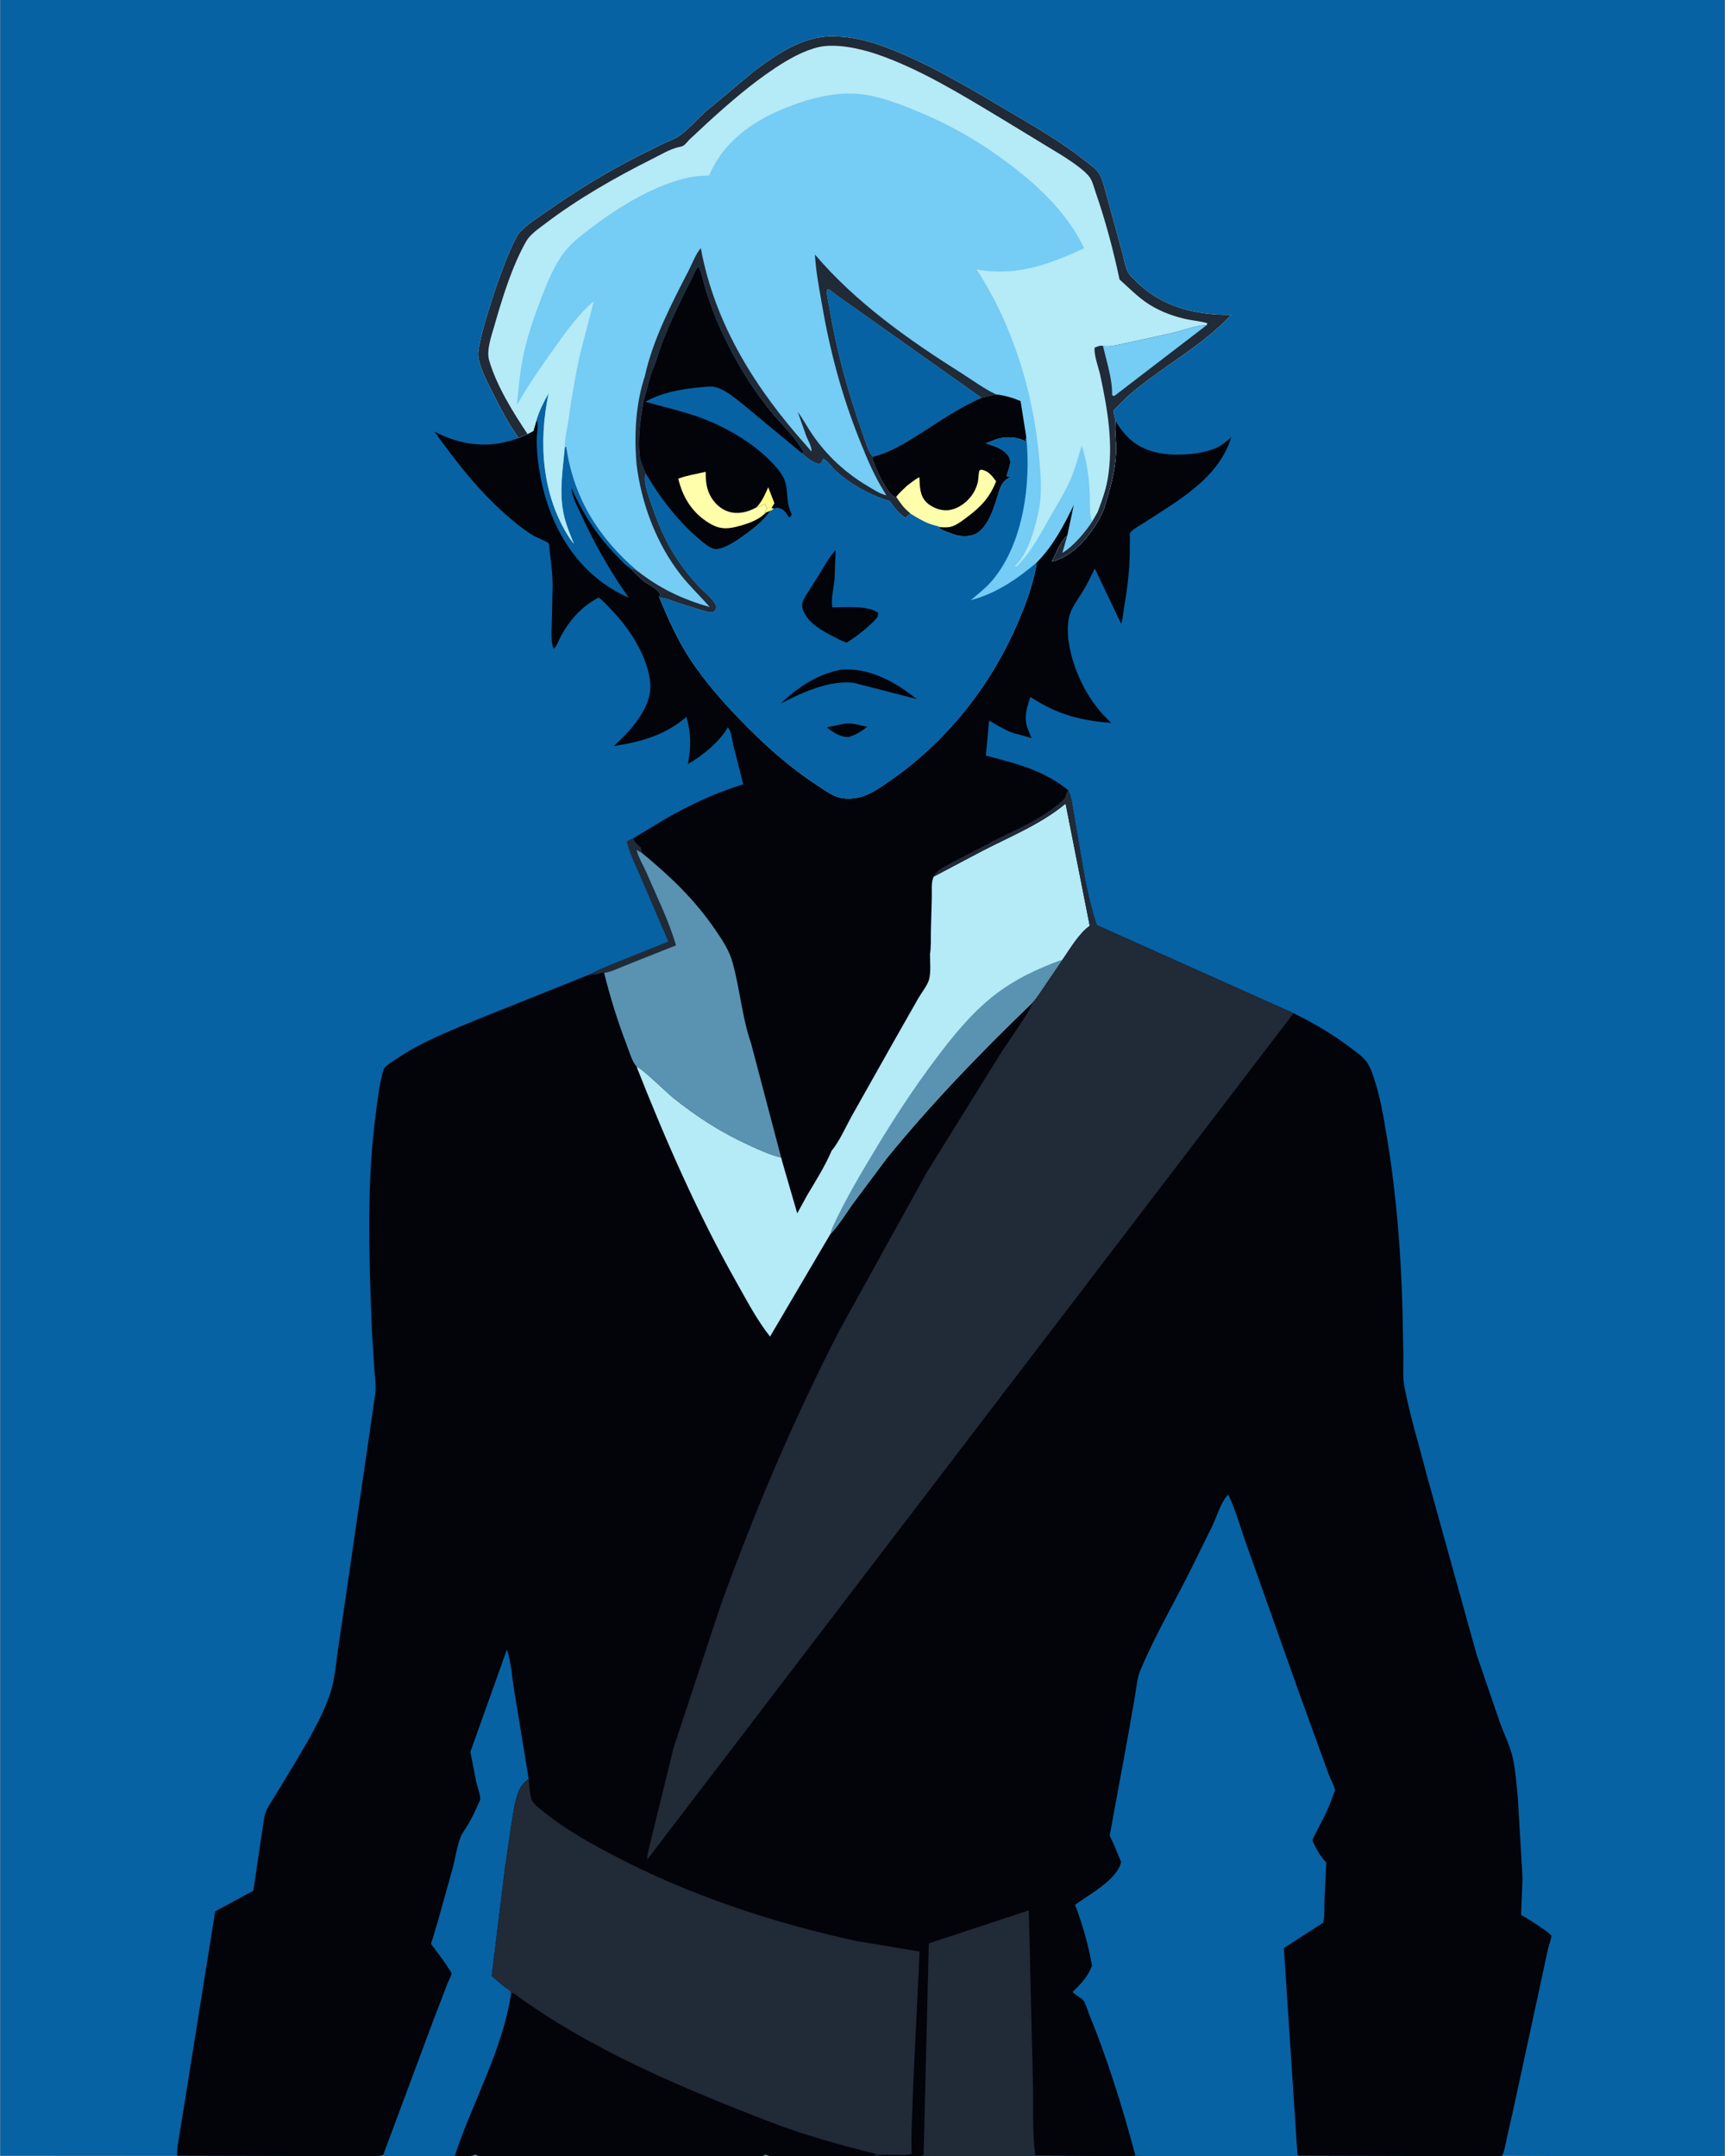 <svg version="1.1" xmlns="http://www.w3.org/2000/svg" style="display: block;" viewBox="0 0 1638 2048" width="1024" height="1280">
<rect x="0" y="0" width="1638" height="2048" fill="#808080" stroke="none"/>
<path transform="translate(0,0)" fill="rgb(6,98,163)" d="M 0 0 L 1638 0 L 1638 0.873 L 1638 4.163 L 1638 2047.75 L 1636.98 2047.74 C 1627.71 2048.67 1617.78 2047.98 1608.46 2047.99 L 1554.16 2048.01 L 1474.07 2048.02 L 1426.93 2047.67 C 1419.24 2048.67 1410.83 2048.02 1403.06 2048.02 L 1358.41 2048.04 L 1232.93 2047.73 C 1225.98 2048.46 1218.55 2047.98 1211.55 2047.99 L 1171.77 2048.01 C 1140.69 2048.02 1108.98 2049.34 1077.97 2047.67 C 1066.81 2049.08 1054.31 2048 1043.03 2048.01 L 982.91 2047.68 C 970.598 2049.21 956.78 2048 944.319 2048.01 C 922.02 2048.02 899.4 2048.91 877.163 2047.67 C 863.109 2049.36 846.313 2048.46 832.128 2047.68 C 823.677 2048.68 814.524 2048.01 806.002 2048.03 L 756.33 2048.09 C 747.979 2048.09 734.395 2049.96 726.744 2046.62 L 724.729 2047.7 C 720.196 2049.22 712.251 2048.06 707.206 2048.07 L 657.936 2048.15 L 455.882 2048.04 C 454.04 2048 452.863 2047.41 451.265 2046.59 C 446.026 2049.29 437.775 2047.98 431.924 2047.81 L 431.189 2047.82 C 418.453 2048.63 405.261 2048 392.479 2048.02 C 383.027 2048.04 372.29 2049.02 363.035 2047.33 C 356.95 2048.88 349.241 2048.03 342.943 2048.04 L 303.636 2048.06 L 168.019 2047.74 L 167.074 2047.75 L 0 2047.64 L 0 2046.57 L 0 0.794 L 0 0 z"/>
<path transform="translate(0,0)" fill="rgb(33,42,55)" d="M 560.688 925.317 C 566.646 921.696 573.353 919.163 579.73 916.367 L 634.539 894.375 L 609.875 836.952 C 604.864 825.011 598.143 812.08 595.176 799.5 C 597.188 797.853 598.748 797.151 601.225 796.392 C 602.409 800.193 605.458 802.386 608.309 804.992 L 609.605 810.284 L 604.405 807.439 C 606.128 814.566 610.82 822.005 613.787 828.877 C 623.431 851.214 635.076 874.668 641.822 897.997 L 594 917.013 C 587.801 919.385 580.088 923.47 573.537 924.132 C 571.27 923.657 570.204 924.315 568.044 925.099 C 565.621 925.98 563.213 925.528 560.688 925.317 z"/>
<path transform="translate(0,0)" fill="rgb(3,3,10)" d="M 509.382 399.044 C 511.855 390.479 516.399 381.386 520.853 373.669 C 511.123 420.319 514.312 470.447 540.94 511.429 L 544.94 516.833 C 541.211 507.365 536.995 497.583 535.002 487.594 C 530.791 466.485 534.404 445.873 536.254 424.791 L 537.586 424.5 C 544.539 473.012 568.141 510.682 605.059 542.284 C 602.778 541.056 600.214 540.23 597.791 539.307 L 608.5 549.599 C 609.672 550.647 611.369 551.557 612.204 552.851 C 617.347 555.876 624.343 559.476 627.215 565 L 625.5 566.835 L 625.683 567.785 L 626.212 567.999 C 634.674 588.459 643.493 608.314 655.805 626.82 C 669.579 647.525 685.345 665.54 702.553 683.417 C 724.807 706.536 749.197 728.48 776.161 746.033 C 782.76 750.329 791.251 756.755 799.097 757.994 C 817.162 760.847 829.795 752.183 843.798 742.528 C 897.239 705.679 938.34 654.743 964.605 595.747 C 973.133 576.591 980.505 556.958 984.279 536.272 L 983.925 534.8 C 999.786 519.081 1010.08 499.355 1019.73 479.473 L 1013.54 508.8 C 1006.82 514.314 1002.99 525.521 998.959 533.239 C 1001.22 533.058 1003.51 532.035 1005.61 531.172 C 1024.57 523.381 1040.45 502.045 1048.27 483.682 C 1054 464.537 1059.3 448.084 1059.85 427.778 C 1060.1 418.853 1058.31 409.618 1059.21 400.834 L 1059.31 399.933 C 1069.44 416.268 1079.39 425.251 1098.31 429.843 C 1114.61 433.8 1144.65 432.158 1159.07 423.304 C 1162.73 421.053 1166 418.176 1169.25 415.374 C 1157.48 454.145 1118.71 475.552 1086.79 496.353 C 1083.24 498.666 1074.93 502.975 1072.93 506.467 C 1072.68 506.89 1072.94 510.294 1072.94 510.908 L 1072.82 528.049 C 1072.44 544.721 1070.06 561.572 1067.33 578 C 1066.58 582.503 1066.32 588.246 1064.59 592.384 L 1039.68 540.155 C 1036.35 546.265 1033.6 552.691 1030.1 558.702 C 1026.05 565.659 1020.72 572.505 1017.39 579.808 C 1011.37 593.02 1014.41 612.526 1018.42 626.105 C 1025.17 648.969 1037.59 670.619 1055.32 686.649 C 1025.82 684.552 1003.36 678.438 978.463 662.006 C 975.903 669.568 972.909 678.602 974.382 686.686 C 975.301 691.728 977.725 696.379 979.475 701.158 L 967.758 697.73 L 967.003 697.602 C 957.433 695.748 947.703 689.188 939.235 684.458 L 936.174 717.722 C 964.365 725.058 991.278 731.692 1014.36 750.644 C 1013.23 752.431 1012.44 753.835 1011.99 755.926 C 1011.54 758.052 1010.78 758.838 1009.29 760.378 C 989.367 778.052 964.831 788.334 941.049 799.846 L 939.326 801.15 L 911.804 815.378 C 904.887 818.979 896.605 822.868 890.447 827.581 C 888.924 828.747 887.746 830.9 886.855 832.585 C 884.001 837.054 885.008 845.905 884.856 851.374 L 883.951 886.097 C 883.81 892.651 884.241 899.766 883.123 906.224 C 883.101 913.368 884.191 924.459 882.026 931.125 C 880.254 936.585 875.053 943.03 872.11 948.127 L 846.701 992.824 L 809.198 1059.45 C 803.356 1069.86 797.215 1084.1 789.645 1093.16 C 783.733 1107.21 774.591 1121.74 766.757 1134.86 L 757.009 1152.59 L 742.798 1103.65 L 741.75 1099.64 C 731.225 1097.07 721.02 1092.32 711.181 1087.83 C 684.945 1075.84 661.755 1060.99 639.3 1042.94 C 633.053 1037.93 608.644 1013.9 604.464 1013.39 C 600.233 1008.77 597.327 998.919 595.069 992.964 C 586.475 970.296 579.31 947.68 573.537 924.132 C 580.088 923.47 587.801 919.385 594 917.013 L 641.822 897.997 C 635.076 874.668 623.431 851.214 613.787 828.877 C 610.82 822.005 606.128 814.566 604.405 807.439 L 609.605 810.284 L 608.309 804.992 C 605.458 802.386 602.409 800.193 601.225 796.392 L 630.256 778.771 C 654.322 764.868 679.123 753.143 705.736 745.005 L 696.135 707.156 C 694.898 701.983 694.576 694.592 690.987 690.872 C 684.082 703.891 666.101 718.702 653.114 725.695 C 656.299 709.499 656.262 696.999 651.777 681.053 C 631.318 698.421 608.767 704.666 582.906 708.702 C 590.421 701.53 598.255 693.928 604.313 685.481 C 613.524 672.639 619.592 660.164 616.823 643.997 C 612.795 620.471 597.392 596.872 581.102 579.862 C 577.152 575.737 573.044 570.921 568.417 567.583 C 557.682 573.286 549.981 579.887 542.336 589.364 C 538.328 594.333 534.862 599.866 531.913 605.525 C 530.366 608.496 528.245 614.901 525.5 616.205 C 522.957 609.49 523.682 600.738 523.851 593.626 L 524.68 555.611 C 524.54 545.082 523.285 534.594 521.945 524.162 C 521.779 522.865 521.475 516.971 520.83 516.095 C 519.684 514.541 509.725 510.635 507.428 509.307 C 497.849 503.768 489.317 496.671 480.992 489.439 C 454.141 466.11 433.026 438.608 412.371 409.858 L 418.5 412.955 C 442.916 424.049 467.442 425.506 492.434 416.06 L 500.831 412.27 L 506.392 409.365 L 509.382 399.044 z"/>
<path transform="translate(0,0)" fill="rgb(6,98,163)" d="M 509.382 399.044 C 511.855 390.479 516.399 381.386 520.853 373.669 C 511.123 420.319 514.312 470.447 540.94 511.429 L 544.94 516.833 C 541.211 507.365 536.995 497.583 535.002 487.594 C 530.791 466.485 534.404 445.873 536.254 424.791 L 537.586 424.5 C 544.539 473.012 568.141 510.682 605.059 542.284 C 602.778 541.056 600.214 540.23 597.791 539.307 C 593.83 537.095 590.104 532.53 586.872 529.333 C 567.977 510.643 553.139 487.824 542.616 463.489 C 542.56 470.501 548.072 480.862 550.98 487.176 C 563.876 515.189 579.028 542.619 597.001 567.725 C 542.785 544.334 515.395 488.853 510.266 432.447 C 509.753 426.802 509.393 421.171 509.623 415.5 C 509.84 410.145 511.542 403.892 509.382 399.044 z"/>
<path transform="translate(0,0)" fill="rgb(89,147,177)" d="M 573.537 924.132 C 580.088 923.47 587.801 919.385 594 917.013 L 641.822 897.997 C 635.076 874.668 623.431 851.214 613.787 828.877 C 610.82 822.005 606.128 814.566 604.405 807.439 L 609.605 810.284 C 636.291 832.297 659.702 854.539 679.293 883.334 C 686.011 893.208 692.275 902.506 695.527 914.074 C 702.576 939.156 704.601 966.594 713.189 991.175 L 741.75 1099.64 C 731.225 1097.07 721.02 1092.32 711.181 1087.83 C 684.945 1075.84 661.755 1060.99 639.3 1042.94 C 633.053 1037.93 608.644 1013.9 604.464 1013.39 C 600.233 1008.77 597.327 998.919 595.069 992.964 C 586.475 970.296 579.31 947.68 573.537 924.132 z"/>
<path transform="translate(0,0)" fill="rgb(117,204,245)" d="M 492.434 416.06 C 482.297 401.809 474.619 386.797 466.822 371.199 C 461.978 361.505 455.036 348.564 454.063 337.61 C 452.699 322.238 483.384 231.087 493.669 220.418 C 501.013 212.8 510.936 206.52 519.558 200.471 C 546.834 181.336 576.008 163.575 605.669 148.382 L 630.5 136.079 C 634.728 134.108 639.412 132.511 643.368 130.071 C 652.31 124.555 661.638 113.577 669.544 106.391 L 715.641 67.953 C 736.944 51.813 762.045 34.487 789.874 34.502 C 807.465 34.511 824.765 38.682 841.15 44.875 C 881.153 59.994 919.149 82.8 955.867 104.5 C 980.817 119.246 1006.73 133.949 1029.46 151.976 C 1033.98 155.562 1040.46 159.768 1043.51 164.587 C 1047.32 170.607 1049.03 179.532 1051.04 186.332 L 1065.92 240.5 C 1067.42 246.063 1068.66 254.189 1071.55 259.15 C 1073.5 262.497 1077.25 265.642 1080.02 268.37 C 1104.04 291.959 1136.3 299.444 1169.17 299.103 C 1141.69 328.475 1104.26 348.051 1073.76 373.958 C 1067.93 378.905 1062.66 384.67 1057.31 390.129 L 1059.31 399.933 L 1059.21 400.834 C 1058.31 409.618 1060.1 418.853 1059.85 427.778 C 1059.3 448.084 1054 464.537 1048.27 483.682 C 1040.45 502.045 1024.57 523.381 1005.61 531.172 C 1003.51 532.035 1001.22 533.058 998.959 533.239 C 1002.99 525.521 1006.82 514.314 1013.54 508.8 L 1019.73 479.473 C 1010.08 499.355 999.786 519.081 983.925 534.8 L 984.279 536.272 C 980.505 556.958 973.133 576.591 964.605 595.747 C 938.34 654.743 897.239 705.679 843.798 742.528 C 829.795 752.183 817.162 760.847 799.097 757.994 C 791.251 756.755 782.76 750.329 776.161 746.033 C 749.197 728.48 724.807 706.536 702.553 683.417 C 685.345 665.54 669.579 647.525 655.805 626.82 C 643.493 608.314 634.674 588.459 626.212 567.999 L 625.683 567.785 L 625.5 566.835 L 627.215 565 C 624.343 559.476 617.347 555.876 612.204 552.851 C 611.369 551.557 609.672 550.647 608.5 549.599 L 597.791 539.307 C 600.214 540.23 602.778 541.056 605.059 542.284 C 568.141 510.682 544.539 473.012 537.586 424.5 L 536.254 424.791 C 534.404 445.873 530.791 466.485 535.002 487.594 C 536.995 497.583 541.211 507.365 544.94 516.833 L 540.94 511.429 C 514.312 470.447 511.123 420.319 520.853 373.669 C 516.399 381.386 511.855 390.479 509.382 399.044 L 506.392 409.365 L 500.831 412.27 L 492.434 416.06 z"/>
<path transform="translate(0,0)" fill="rgb(33,42,55)" d="M 612.305 357.27 C 619.862 322.397 638.032 287.858 654.197 256.338 C 657.442 250.01 660.711 240.999 665.433 235.751 C 678.881 308.644 717.872 370.027 766.654 424.367 L 770.609 429.016 L 770.541 427.475 C 770.23 423.174 767.193 418.231 765.6 414.228 L 757.498 391.269 C 762.601 398.137 766.497 405.676 771.324 412.711 C 784.935 432.545 802.735 449.157 823.399 461.419 C 828.642 464.53 835.696 469.265 841.59 470.533 L 840.252 468.132 C 830.156 452.299 822.898 434.676 815.973 417.292 C 799.009 374.707 787.869 332.589 780.169 287.418 C 777.594 272.314 774.642 257.166 773.837 241.841 C 812.712 287.402 862.477 322.649 912.933 354.443 C 923.419 361.05 933.847 368.88 944.989 374.218 L 945.916 374.648 L 932.045 377.877 L 794.5 280.456 C 791.562 278.407 789.307 275.562 785.726 274.561 C 784.135 277.925 786.737 287.246 787.353 290.99 C 794.243 332.857 805.213 372.991 819.578 412.898 C 821.414 418 824.935 430.796 829.103 433.81 L 828.212 435.5 C 831.43 444.279 835.462 453.446 840.359 461.425 C 842.972 465.293 845.181 469.194 849.21 471.726 L 851.022 471.893 C 854.892 477.65 858.476 483.062 864.102 487.251 L 864.219 487.828 L 860 491.767 C 854.373 489.404 848.404 480.608 844.655 475.893 C 830.498 471.906 815.244 463.981 803.439 455.293 C 799.367 452.296 795.349 449.097 791.789 445.5 C 789.357 443.044 784.403 436.126 781.5 435.715 L 780.24 439.052 L 778 440.826 C 772.431 439.724 765.721 434.901 761.856 430.79 L 762.66 428.5 L 758.492 422.248 C 750.535 410.737 740.245 401.19 731.441 390.339 C 712.416 366.891 696.833 340.364 684.279 312.94 C 678.564 300.455 673.876 287.556 669.842 274.436 C 667.691 267.442 666.388 259.813 663.399 253.149 C 660.394 255.629 657.607 263.173 655.724 266.836 C 645.883 285.972 636.815 305.049 628.936 325.076 C 625.409 334.043 623.16 343.753 619.187 352.482 L 618.504 353.947 L 611.035 381.203 C 608 399.025 605.069 417.983 607.833 435.972 C 609.397 440.863 611.068 445.422 613.345 450.028 C 610.264 456.204 615.511 470.098 617.725 476.694 C 624.278 496.215 632.03 515.058 643.661 532.162 C 649.238 540.363 655.656 548.467 662.378 555.755 C 667.793 561.625 675.74 567.519 679.65 574.403 C 680.296 575.54 679.871 577.673 679.823 579 C 678.256 580.55 677.826 581.544 675.494 581.557 C 672.167 581.576 668.166 580.156 664.955 579.301 L 640.416 571.473 C 635.826 569.833 631.156 567.617 626.212 567.999 L 625.683 567.785 L 625.5 566.835 L 627.215 565 C 624.343 559.476 617.347 555.876 612.204 552.851 C 611.369 551.557 609.672 550.647 608.5 549.599 L 597.791 539.307 C 600.214 540.23 602.778 541.056 605.059 542.284 C 626.516 559.026 647.75 569.167 673.845 576.624 C 664.921 566.211 654.903 556.872 646.412 546.048 C 623.227 516.49 608.832 478.013 604.396 440.861 C 602.011 413.257 603.483 383.744 612.305 357.27 z"/>
<path transform="translate(0,0)" fill="rgb(6,98,163)" d="M 829.103 433.81 C 824.935 430.796 821.414 418 819.578 412.898 C 805.213 372.991 794.243 332.857 787.353 290.99 C 786.737 287.246 784.135 277.925 785.726 274.561 C 789.307 275.562 791.562 278.407 794.5 280.456 L 932.045 377.877 C 911.287 386.837 893.057 399.615 874.045 411.663 C 859.948 420.597 845.415 429.62 829.103 433.81 z"/>
<path transform="translate(0,0)" fill="rgb(3,3,10)" d="M 945.916 374.648 C 954.263 375.663 961.368 377.731 969.126 380.968 L 974.567 415.267 L 973.5 419.169 L 972.674 418.701 C 965.449 414.717 954.66 414.679 946.837 416.991 L 936.049 421.119 C 944.044 423.505 954.201 426.471 958.359 434.562 C 960.709 439.134 958.106 444.953 956.635 449.399 C 956.267 450.509 956.196 451.525 956.204 452.685 L 960.697 452.368 L 959.527 452.979 C 952.249 456.827 950.388 460.92 948.078 468.622 C 944.394 480.903 938.833 500.538 926.686 507.082 C 921.486 509.883 912.451 509.791 906.939 507.951 C 902.733 506.547 894.724 503.978 891.404 501.278 L 892.659 500.722 C 889.357 499.385 885.798 498.868 882.46 497.577 C 875.979 495.071 870.104 491.469 864.219 487.828 L 864.102 487.251 C 858.476 483.062 854.892 477.65 851.022 471.893 L 849.21 471.726 C 845.181 469.194 842.972 465.293 840.359 461.425 C 835.462 453.446 831.43 444.279 828.212 435.5 L 829.103 433.81 C 845.415 429.62 859.948 420.597 874.045 411.663 C 893.057 399.615 911.287 386.837 932.045 377.877 L 945.916 374.648 z"/>
<path transform="translate(0,0)" fill="rgb(255,254,171)" d="M 861.309 461.358 C 865.107 458.525 868.846 455.456 873.007 453.176 C 873.521 461.88 873.161 471.029 880.115 477.502 C 884.997 482.046 892.781 485.16 899.5 484.706 C 908.274 484.114 916.273 478.662 921.672 472.025 C 924.929 468.021 927.542 462.589 928.636 457.5 C 929.01 455.761 929.375 447.917 930.102 447 C 930.54 446.448 931.367 446.377 932 446.065 C 939.211 447.8 941.646 451.62 945.909 457.191 C 939.984 472.389 931.383 481.56 918.365 491.201 C 914.308 494.206 910.048 497.653 905.343 499.562 C 901.058 501.301 897.136 501.068 892.659 500.722 C 889.357 499.385 885.798 498.868 882.46 497.577 C 875.979 495.071 870.104 491.469 864.219 487.828 L 864.102 487.251 C 858.476 483.062 854.892 477.65 851.022 471.893 C 854.006 468.034 857.806 464.744 861.309 461.358 z"/>
<path transform="translate(0,0)" fill="rgb(181,234,247)" d="M 492.434 416.06 C 482.297 401.809 474.619 386.797 466.822 371.199 C 461.978 361.505 455.036 348.564 454.063 337.61 C 452.699 322.238 483.384 231.087 493.669 220.418 C 501.013 212.8 510.936 206.52 519.558 200.471 C 546.834 181.336 576.008 163.575 605.669 148.382 L 630.5 136.079 C 634.728 134.108 639.412 132.511 643.368 130.071 C 652.31 124.555 661.638 113.577 669.544 106.391 L 715.641 67.953 C 736.944 51.813 762.045 34.487 789.874 34.502 C 807.465 34.511 824.765 38.682 841.15 44.875 C 881.153 59.994 919.149 82.8 955.867 104.5 C 980.817 119.246 1006.73 133.949 1029.46 151.976 C 1033.98 155.562 1040.46 159.768 1043.51 164.587 C 1047.32 170.607 1049.03 179.532 1051.04 186.332 L 1065.92 240.5 C 1067.42 246.063 1068.66 254.189 1071.55 259.15 C 1073.5 262.497 1077.25 265.642 1080.02 268.37 C 1104.04 291.959 1136.3 299.444 1169.17 299.103 C 1141.69 328.475 1104.26 348.051 1073.76 373.958 C 1067.93 378.905 1062.66 384.67 1057.31 390.129 L 1059.31 399.933 L 1059.21 400.834 C 1058.31 409.618 1060.1 418.853 1059.85 427.778 C 1059.3 448.084 1054 464.537 1048.27 483.682 C 1040.45 502.045 1024.57 523.381 1005.61 531.172 C 1003.51 532.035 1001.22 533.058 998.959 533.239 C 1002.99 525.521 1006.82 514.314 1013.54 508.8 L 1008.87 525.154 C 1019.13 519.133 1031.13 504.952 1037.41 494.972 C 1036.06 493.171 1035.81 491.556 1035.53 489.382 C 1034.6 482.129 1035.17 474.437 1034.78 467.11 C 1034.03 452.841 1031.82 436.958 1027.27 423.408 C 1023.82 433.542 1021.49 443.7 1017.33 453.646 C 1011.98 466.429 1004.62 478.133 997.725 490.109 C 988.211 506.644 979.154 525.108 965 538.244 L 963.875 537.5 C 976.844 525.316 982.913 501.593 986.464 484.596 C 989.567 469.747 988.375 453.016 987.119 438 C 981.819 374.664 962.291 309.391 927.338 255.952 C 964.957 262.73 995.887 251.45 1029.53 235.792 C 1014.01 203.521 988.493 178.726 960.401 157.266 C 934.013 137.108 905.792 120.273 875.154 107.412 C 856.597 99.621 834.192 90.569 814 89.091 C 790.34 87.359 765.782 94.357 744.083 103.235 C 713.502 115.747 686.356 135.492 673.363 166.71 C 667.257 166.99 660.847 167.156 654.861 168.407 C 622.355 175.204 588.728 195.714 562.54 215.5 C 551.621 223.749 539.831 232.593 532.372 244.245 L 531.547 245.553 C 524.057 257.213 518.637 270.77 513.676 283.68 C 506.75 301.705 500.489 319.973 496.604 338.936 C 493.533 353.926 492.264 369.357 490.784 384.569 C 501.58 365.791 513.669 348.345 526.249 330.74 C 537.475 315.029 549.002 298.638 563.812 286.071 L 551.209 334.547 C 546.171 356.439 542.555 378.468 539.459 400.707 C 538.395 408.353 535.976 417.225 536.254 424.791 C 534.404 445.873 530.791 466.485 535.002 487.594 C 536.995 497.583 541.211 507.365 544.94 516.833 L 540.94 511.429 C 514.312 470.447 511.123 420.319 520.853 373.669 C 516.399 381.386 511.855 390.479 509.382 399.044 L 506.392 409.365 L 500.831 412.27 L 492.434 416.06 z"/>
<path transform="translate(0,0)" fill="rgb(33,42,55)" d="M 492.434 416.06 C 482.297 401.809 474.619 386.797 466.822 371.199 C 461.978 361.505 455.036 348.564 454.063 337.61 C 452.699 322.238 483.384 231.087 493.669 220.418 C 501.013 212.8 510.936 206.52 519.558 200.471 C 546.834 181.336 576.008 163.575 605.669 148.382 L 630.5 136.079 C 634.728 134.108 639.412 132.511 643.368 130.071 C 652.31 124.555 661.638 113.577 669.544 106.391 L 715.641 67.953 C 736.944 51.813 762.045 34.487 789.874 34.502 C 807.465 34.511 824.765 38.682 841.15 44.875 C 881.153 59.994 919.149 82.8 955.867 104.5 C 980.817 119.246 1006.73 133.949 1029.46 151.976 C 1033.98 155.562 1040.46 159.768 1043.51 164.587 C 1047.32 170.607 1049.03 179.532 1051.04 186.332 L 1065.92 240.5 C 1067.42 246.063 1068.66 254.189 1071.55 259.15 C 1073.5 262.497 1077.25 265.642 1080.02 268.37 C 1104.04 291.959 1136.3 299.444 1169.17 299.103 C 1141.69 328.475 1104.26 348.051 1073.76 373.958 C 1067.93 378.905 1062.66 384.67 1057.31 390.129 L 1059.31 399.933 L 1059.21 400.834 C 1058.31 409.618 1060.1 418.853 1059.85 427.778 C 1059.3 448.084 1054 464.537 1048.27 483.682 C 1040.45 502.045 1024.57 523.381 1005.61 531.172 C 1003.51 532.035 1001.22 533.058 998.959 533.239 C 1002.99 525.521 1006.82 514.314 1013.54 508.8 L 1008.87 525.154 C 1019.13 519.133 1031.13 504.952 1037.41 494.972 L 1042.37 486.357 C 1046.15 476.212 1049.93 466.209 1051.79 455.5 C 1057.58 422.234 1051.79 389.013 1044.82 356.435 C 1043.26 349.17 1038.59 337.184 1039.5 330.196 C 1042.14 329.204 1044.59 327.856 1047.44 328.642 C 1054.16 329.821 1061.88 327.423 1068.53 326.074 L 1114.47 315.988 C 1125.27 313.343 1134.81 309.173 1146.03 308.763 L 1146.5 307.012 C 1139.21 304.929 1131.49 304.418 1124.09 302.618 C 1111.38 299.527 1098.94 294.61 1088.17 287.099 C 1078.97 280.682 1071.47 272.884 1063.14 265.5 C 1057.35 238.236 1049.91 210.006 1040.77 183.687 C 1039.18 179.103 1037.5 172.054 1034.7 168.264 C 1029.41 161.096 1016.31 152.699 1008.8 147.808 L 949.922 112.004 C 912.946 89.831 873.241 65.287 832.281 51.363 C 816.872 46.126 793.64 41.001 777.463 44.717 C 762.992 48.041 748.289 56.471 735.974 64.65 C 712.662 80.132 691.481 98.591 670.863 117.453 L 655.095 132.135 C 652.992 134.137 651.067 137.09 648.601 138.53 C 647.296 139.292 645.204 139.548 643.738 139.907 C 635.554 141.906 627.019 147.114 619.428 150.911 C 584.611 168.327 548.524 188.9 517.575 212.511 C 511.686 217.004 503.329 222.629 499.671 229.056 C 485.849 253.342 476.744 283.72 469.037 310.5 C 466.429 319.561 461.661 332.883 464.383 342.281 C 471.402 366.511 486.962 391.391 500.831 412.27 L 492.434 416.06 z"/>
<path transform="translate(0,0)" fill="rgb(117,204,245)" d="M 1047.44 328.642 C 1054.16 329.821 1061.88 327.423 1068.53 326.074 L 1114.47 315.988 C 1125.27 313.343 1134.81 309.173 1146.03 308.763 L 1058 376.272 L 1056.05 375.399 C 1056.57 360.771 1050.71 343.049 1047.44 328.642 z"/>
<path transform="translate(0,0)" fill="rgb(6,98,163)" d="M 618.504 353.947 L 619.187 352.482 C 623.16 343.753 625.409 334.043 628.936 325.076 C 636.815 305.049 645.883 285.972 655.724 266.836 C 657.607 263.173 660.394 255.629 663.399 253.149 C 666.388 259.813 667.691 267.442 669.842 274.436 C 673.876 287.556 678.564 300.455 684.279 312.94 C 696.833 340.364 712.416 366.891 731.441 390.339 C 740.245 401.19 750.535 410.737 758.492 422.248 L 762.66 428.5 L 761.856 430.79 C 765.721 434.901 772.431 439.724 778 440.826 L 780.24 439.052 L 781.5 435.715 C 784.403 436.126 789.357 443.044 791.789 445.5 C 795.349 449.097 799.367 452.296 803.439 455.293 C 815.244 463.981 830.498 471.906 844.655 475.893 C 848.404 480.608 854.373 489.404 860 491.767 L 864.219 487.828 C 870.104 491.469 875.979 495.071 882.46 497.577 C 885.798 498.868 889.357 499.385 892.659 500.722 L 891.404 501.278 C 894.724 503.978 902.733 506.547 906.939 507.951 C 912.451 509.791 921.486 509.883 926.686 507.082 C 938.833 500.538 944.394 480.903 948.078 468.622 C 950.388 460.92 952.249 456.827 959.527 452.979 L 960.697 452.368 L 956.204 452.685 C 956.196 451.525 956.267 450.509 956.635 449.399 C 958.106 444.953 960.709 439.134 958.359 434.562 C 954.201 426.471 944.044 423.505 936.049 421.119 L 946.837 416.991 C 954.66 414.679 965.449 414.717 972.674 418.701 L 973.5 419.169 L 974.567 415.267 C 979.023 459.171 972.091 514.686 943.337 550.084 C 937.114 557.744 929.339 563.862 921.768 570.116 C 945.35 564.009 965.542 550.305 983.925 534.8 L 984.279 536.272 C 980.505 556.958 973.133 576.591 964.605 595.747 C 938.34 654.743 897.239 705.679 843.798 742.528 C 829.795 752.183 817.162 760.847 799.097 757.994 C 791.251 756.755 782.76 750.329 776.161 746.033 C 749.197 728.48 724.807 706.536 702.553 683.417 C 685.345 665.54 669.579 647.525 655.805 626.82 C 643.493 608.314 634.674 588.459 626.212 567.999 C 631.156 567.617 635.826 569.833 640.416 571.473 L 664.955 579.301 C 668.166 580.156 672.167 581.576 675.494 581.557 C 677.826 581.544 678.256 580.55 679.823 579 C 679.871 577.673 680.296 575.54 679.65 574.403 C 675.74 567.519 667.793 561.625 662.378 555.755 C 655.656 548.467 649.238 540.363 643.661 532.162 C 632.03 515.058 624.278 496.215 617.725 476.694 C 615.511 470.098 610.264 456.204 613.345 450.028 C 611.068 445.422 609.397 440.863 607.833 435.972 C 605.069 417.983 608 399.025 611.035 381.203 L 618.504 353.947 z"/>
<path transform="translate(0,0)" fill="rgb(3,3,10)" d="M 803.171 687.225 C 809.644 686.771 817.208 689.092 823.598 690.378 C 817.93 694.743 812.925 697.836 806.102 700.049 C 798.254 700.485 790.929 695.598 785.033 690.932 L 803.171 687.225 z"/>
<path transform="translate(0,0)" fill="rgb(3,3,10)" d="M 798.094 636.254 L 798.706 636.175 C 824.961 633.627 850.483 648.012 870.398 663.995 L 810.912 648.646 C 787.764 645.699 761.331 657.974 741.17 668.341 C 757.809 652.831 775.476 640.628 798.094 636.254 z"/>
<path transform="translate(0,0)" fill="rgb(3,3,10)" d="M 764.481 566.939 L 777.701 545.944 C 782.616 537.782 786.886 529.705 793.456 522.697 L 792.47 549.932 C 791.925 557.258 788.655 570.252 790.407 576.894 C 803.27 576.929 823.256 574.736 834.049 582.184 C 833.923 583.504 833.549 584.841 833.272 586.139 C 825.713 595.146 813.934 604.159 803.996 610.434 C 800.114 609.33 796.237 607.171 792.644 605.338 C 781.413 599.611 765.914 591.487 762.233 578.302 C 760.957 573.732 762.174 570.886 764.481 566.939 z"/>
<path transform="translate(0,0)" fill="rgb(3,3,10)" d="M 618.504 353.947 L 619.187 352.482 C 623.16 343.753 625.409 334.043 628.936 325.076 C 636.815 305.049 645.883 285.972 655.724 266.836 C 657.607 263.173 660.394 255.629 663.399 253.149 C 666.388 259.813 667.691 267.442 669.842 274.436 C 673.876 287.556 678.564 300.455 684.279 312.94 C 696.833 340.364 712.416 366.891 731.441 390.339 C 740.245 401.19 750.535 410.737 758.492 422.248 L 762.66 428.5 L 761.856 430.79 L 704.068 382.9 C 697.128 377.521 687.823 369.663 679.079 367.66 C 674.723 366.663 669.409 367.521 665 367.903 C 647.784 369.399 627.928 372.832 612.83 381.651 C 630.141 386.697 647.472 390.347 664.5 396.533 C 687.784 404.992 713.006 419.328 730.529 436.924 C 735.4 441.815 740.294 446.973 743.592 453.095 C 749.262 463.621 745.819 474.886 750.5 485.514 L 751.688 489 L 749.984 491.5 C 748.467 490.832 749.092 491.364 748.241 490.017 C 745.894 486.302 743.976 483.6 739.493 482.509 C 737.369 481.992 736.77 482.345 734.684 483.032 C 733.365 484.517 732.712 484.932 730.782 485.406 C 725.721 494.528 711.371 504.969 702.801 511.001 C 697.213 514.934 684.759 523.017 677.705 521.248 C 673.262 520.134 668.113 515.615 664.648 512.749 C 644.762 496.301 626.193 472.227 613.345 450.028 C 611.068 445.422 609.397 440.863 607.833 435.972 C 605.069 417.983 608 399.025 611.035 381.203 L 618.504 353.947 z"/>
<path transform="translate(0,0)" fill="rgb(255,254,137)" d="M 718.491 481.805 L 719.421 480.743 C 724.055 475.362 726.601 469.25 729.454 462.831 L 735.312 478 L 732.587 482.576 L 734.684 483.032 C 733.365 484.517 732.712 484.932 730.782 485.406 L 727.024 487.036 C 726.753 485.983 726.857 486.654 727 485 L 728.75 483.75 C 727.985 482.463 727.386 481.283 726.933 479.859 L 726.51 478.5 C 724.383 479.767 722.379 480.972 719.943 481.505 L 718.491 481.805 z"/>
<path transform="translate(0,0)" fill="rgb(255,254,171)" d="M 727.024 487.036 C 720.315 494.409 708.316 498.119 698.968 500.43 C 688.998 502.895 682.132 502.317 673.18 496.817 C 657.262 487.037 648.219 472.498 644.029 454.684 C 652.139 451.614 661.554 450.164 670.023 448.162 C 670.163 455.872 670.462 462.961 673.98 470 C 677.678 477.398 684.01 483.683 692.04 486.109 C 700.589 488.691 709.7 486.57 717.335 482.439 L 718.491 481.805 L 719.943 481.505 C 722.379 480.972 724.383 479.767 726.51 478.5 L 726.933 479.859 C 727.386 481.283 727.985 482.463 728.75 483.75 L 727 485 C 726.857 486.654 726.753 485.983 727.024 487.036 z"/>
<path transform="translate(0,0)" fill="rgb(3,3,10)" d="M 1014.36 750.644 C 1017.26 756.275 1018.03 763.744 1019.15 770.007 L 1025.16 804.922 C 1029.2 828.979 1033.56 855.719 1041.51 878.762 L 1228.42 962.488 C 1247.16 971.711 1265.07 982.024 1281.72 994.684 C 1286.78 998.527 1292.85 1002.63 1296.92 1007.5 C 1300.24 1011.47 1302.39 1017.16 1304.06 1022 C 1310.95 1041.92 1314.27 1063.19 1317.66 1083.93 C 1326.32 1137.04 1330.4 1190.21 1331.9 1244 L 1332.72 1288.69 C 1332.8 1298.09 1331.99 1308.28 1333.75 1317.5 C 1338.97 1344.9 1347.57 1372.52 1354.49 1399.59 L 1402.44 1572.24 L 1424.54 1636.63 C 1428.54 1647.59 1434.78 1660.16 1437.01 1671.5 C 1439.29 1683.12 1440.21 1695.43 1441.41 1707.21 L 1445.87 1783.37 C 1445.92 1786.66 1444.35 1818.39 1444.61 1818.87 C 1444.93 1819.45 1449.23 1821.68 1450.15 1822.26 C 1453.18 1824.12 1472.66 1836.4 1473.24 1838.83 C 1473.58 1840.26 1470.75 1848.52 1470.25 1850.57 L 1462.02 1888.76 L 1436.88 2004.96 L 1430.8 2031.85 C 1429.71 2036.58 1428.93 2042.25 1427.01 2046.67 L 1426.93 2047.67 C 1419.24 2048.67 1410.83 2048.02 1403.06 2048.02 L 1358.41 2048.04 L 1232.93 2047.73 C 1225.98 2048.46 1218.55 2047.98 1211.55 2047.99 L 1171.77 2048.01 C 1140.69 2048.02 1108.98 2049.34 1077.97 2047.67 C 1066.81 2049.08 1054.31 2048 1043.03 2048.01 L 982.91 2047.68 C 970.598 2049.21 956.78 2048 944.319 2048.01 C 922.02 2048.02 899.4 2048.91 877.163 2047.67 C 863.109 2049.36 846.313 2048.46 832.128 2047.68 C 823.677 2048.68 814.524 2048.01 806.002 2048.03 L 756.33 2048.09 C 747.979 2048.09 734.395 2049.96 726.744 2046.62 L 724.729 2047.7 C 720.196 2049.22 712.251 2048.06 707.206 2048.07 L 657.936 2048.15 L 455.882 2048.04 C 454.04 2048 452.863 2047.41 451.265 2046.59 C 446.026 2049.29 437.775 2047.98 431.924 2047.81 L 431.189 2047.82 C 418.453 2048.63 405.261 2048 392.479 2048.02 C 383.027 2048.04 372.29 2049.02 363.035 2047.33 C 356.95 2048.88 349.241 2048.03 342.943 2048.04 L 303.636 2048.06 L 168.019 2047.74 C 167.711 2040.61 169.504 2032.68 170.57 2025.63 L 177.084 1985.19 L 204.141 1815.69 L 240.42 1795.98 L 250.734 1726.5 C 251.99 1719.09 256.944 1712.5 260.848 1706.16 L 277.973 1677.91 C 290.991 1655.81 305.81 1632.02 313.716 1607.54 C 317.869 1594.69 318.925 1580.05 320.848 1566.64 L 329.32 1509.03 L 356.141 1324.49 C 357.219 1316.82 355.951 1308.64 355.365 1300.94 L 352.972 1263.04 C 350.271 1193.61 347.655 1124.21 357.063 1055.12 C 358.861 1041.92 360.341 1027.6 364.481 1014.93 C 368.554 1010.41 374.057 1007.33 379.111 1004.02 C 403.706 987.94 431.75 977.404 458.837 966.071 L 560.688 925.317 C 563.213 925.528 565.621 925.98 568.044 925.099 C 570.204 924.315 571.27 923.657 573.537 924.132 C 579.31 947.68 586.475 970.296 595.069 992.964 C 597.327 998.919 600.233 1008.77 604.464 1013.39 C 608.644 1013.9 633.053 1037.93 639.3 1042.94 C 661.755 1060.99 684.945 1075.84 711.181 1087.83 C 721.02 1092.32 731.225 1097.07 741.75 1099.64 L 742.798 1103.65 L 757.009 1152.59 L 766.757 1134.86 C 774.591 1121.74 783.733 1107.21 789.645 1093.16 C 797.215 1084.1 803.356 1069.86 809.198 1059.45 L 846.701 992.824 L 872.11 948.127 C 875.053 943.03 880.254 936.585 882.026 931.125 C 884.191 924.459 883.101 913.368 883.123 906.224 C 884.241 899.766 883.81 892.651 883.951 886.097 L 884.856 851.374 C 885.008 845.905 884.001 837.054 886.855 832.585 C 887.746 830.9 888.924 828.747 890.447 827.581 C 896.605 822.868 904.887 818.979 911.804 815.378 L 939.326 801.15 L 941.049 799.846 C 964.831 788.334 989.367 778.052 1009.29 760.378 C 1010.78 758.838 1011.54 758.052 1011.99 755.926 C 1012.44 753.835 1013.23 752.431 1014.36 750.644 z"/>
<path transform="translate(0,0)" fill="rgb(33,42,55)" d="M 877.041 2046.67 L 881.968 1846.02 L 977.001 1814.65 L 980.837 1977.63 C 981.503 2000.26 980.127 2024.33 982.987 2046.73 L 982.91 2047.68 C 970.598 2049.21 956.78 2048 944.319 2048.01 C 922.02 2048.02 899.4 2048.91 877.163 2047.67 L 877.041 2046.67 z"/>
<path transform="translate(0,0)" fill="rgb(6,98,163)" d="M 363.96 2046.46 L 410.916 1920.37 L 424.796 1884.21 C 425.544 1882.3 428.731 1876.17 428.651 1874.41 C 428.628 1873.89 426.648 1871.04 426.278 1870.44 C 422.044 1863.59 417.012 1857.1 412.286 1850.58 C 411.762 1849.86 409.455 1847.25 409.309 1846.48 C 409.172 1845.75 410.293 1842.97 410.542 1842.12 L 415.813 1824.53 L 430.142 1773.15 C 432.448 1764.11 433.818 1753.63 437.297 1745.06 C 439.022 1740.81 442.171 1736.85 444.5 1732.87 C 447.788 1727.24 450.643 1721.48 453.187 1715.49 C 453.866 1713.89 455.706 1710.65 455.846 1709.09 C 456.211 1705.05 453.025 1696.66 452.066 1692.55 L 446.556 1664.08 L 481.273 1566.82 C 485.282 1578.8 486.088 1593.01 488.13 1605.56 L 501.911 1689.67 C 497.001 1693.79 493.992 1696.73 491.873 1703 L 491.421 1704.3 C 488.338 1713.45 486.962 1723.63 485.443 1733.15 L 479.409 1774.44 L 466.817 1876.9 C 471.034 1880.7 475.231 1884.46 479.788 1887.85 C 480.688 1888.52 484.342 1890.66 484.787 1891.5 C 485.152 1892.19 485.057 1893.03 485.193 1893.79 C 477.27 1947.14 448.91 1995.88 432.14 2046.7 L 431.924 2047.81 L 431.189 2047.82 C 418.453 2048.63 405.261 2048 392.479 2048.02 C 383.027 2048.04 372.29 2049.02 363.035 2047.33 L 363.96 2046.46 z"/>
<path transform="translate(0,0)" fill="rgb(181,234,247)" d="M 886.855 832.585 L 932.927 808.245 C 959.817 794.358 988.455 782.842 1011.89 763.4 L 1034.82 879.428 C 1024.87 886.363 1015.96 901.422 1009.09 911.432 L 991.63 936.957 C 987.943 942.373 984.322 948.415 979.735 953.084 C 931.045 999.947 884.664 1047.98 841.939 1100.4 L 809.471 1143.93 C 802.809 1153.37 796.415 1163.85 788.474 1172.26 L 731.187 1269.64 C 718.586 1253.67 709.192 1235.54 699.223 1217.89 C 662.202 1152.35 632.075 1083.34 604.464 1013.39 C 608.644 1013.9 633.053 1037.93 639.3 1042.94 C 661.755 1060.99 684.945 1075.84 711.181 1087.83 C 721.02 1092.32 731.225 1097.07 741.75 1099.64 L 742.798 1103.65 L 757.009 1152.59 L 766.757 1134.86 C 774.591 1121.74 783.733 1107.21 789.645 1093.16 C 797.215 1084.1 803.356 1069.86 809.198 1059.45 L 846.701 992.824 L 872.11 948.127 C 875.053 943.03 880.254 936.585 882.026 931.125 C 884.191 924.459 883.101 913.368 883.123 906.224 C 884.241 899.766 883.81 892.651 883.951 886.097 L 884.856 851.374 C 885.008 845.905 884.001 837.054 886.855 832.585 z"/>
<path transform="translate(0,0)" fill="rgb(89,147,177)" d="M 788.474 1172.26 C 789.145 1169.07 790.249 1166.3 791.63 1163.36 C 803.733 1137.59 818.225 1113.33 832.916 1089 C 850.01 1060.69 867.916 1033.47 887.74 1006.97 C 904.178 984.993 921.777 963.125 943.395 945.99 C 962.8 930.608 985.866 919.722 1009.09 911.432 L 991.63 936.957 C 987.943 942.373 984.322 948.415 979.735 953.084 C 931.045 999.947 884.664 1047.98 841.939 1100.4 L 809.471 1143.93 C 802.809 1153.37 796.415 1163.85 788.474 1172.26 z"/>
<path transform="translate(0,0)" fill="rgb(33,42,55)" d="M 485.193 1893.79 C 485.057 1893.03 485.152 1892.19 484.787 1891.5 C 484.342 1890.66 480.688 1888.52 479.788 1887.85 C 475.231 1884.46 471.034 1880.7 466.817 1876.9 L 479.409 1774.44 L 485.443 1733.15 C 486.962 1723.63 488.338 1713.45 491.421 1704.3 L 491.873 1703 C 493.992 1696.73 497.001 1693.79 501.911 1689.67 C 502.501 1694.44 503.063 1707.34 505.512 1711 C 508.834 1715.97 515.675 1720.66 520.413 1724.35 C 539.528 1739.24 560.832 1751.08 582.243 1762.33 C 654.274 1800.18 733.486 1826.4 812.839 1843.72 L 873.134 1853.8 C 872.902 1872.17 863.012 2041.27 866.086 2045.61 C 861.987 2047.62 857.321 2047.03 852.844 2047.04 L 832.07 2046.7 C 830.058 2044.96 826.655 2044.71 824.075 2044.09 L 802.359 2038.46 C 778.762 2031.97 755.21 2024.86 732.368 2016.06 C 647.653 1983.42 560.454 1947 487 1892.99 L 485.193 1893.79 z"/>
<path transform="translate(0,0)" fill="rgb(6,98,163)" d="M 1077.27 2044.09 C 1065.33 1999.89 1051.33 1955.04 1033.99 1912.65 C 1032.84 1909.85 1030.67 1902.28 1028.81 1900.28 C 1026.08 1897.35 1021.56 1895.41 1018.51 1892.19 C 1026.61 1884.18 1032.87 1878.14 1036.96 1867.24 C 1033.63 1847.79 1027.95 1827.84 1020.9 1809.42 C 1034.18 1799.54 1060.96 1785.61 1064.63 1768.7 L 1057.14 1750.72 C 1056.29 1748.81 1054.19 1745.37 1053.9 1743.46 C 1053.69 1742.03 1054.67 1739.01 1054.95 1737.4 L 1057.86 1721.31 L 1071.39 1647.88 L 1077.81 1611.02 C 1079.16 1602.82 1079.86 1593.81 1083.11 1586.13 C 1097.2 1552.74 1116.07 1520.7 1132.21 1488.16 L 1151.53 1448.95 C 1155.08 1441.44 1160.2 1424.96 1166.4 1419.77 C 1173.61 1434.62 1178.2 1452.17 1183.93 1467.76 L 1233.59 1607.74 L 1261.78 1685.43 C 1263.2 1689.33 1267.38 1696.77 1267.71 1700.5 C 1267.76 1701.08 1266.68 1703.53 1266.48 1704.11 C 1263.94 1711.46 1261.04 1718.55 1257.58 1725.53 L 1248.52 1743.09 C 1248.01 1744.11 1246.37 1747.05 1246.41 1748.17 C 1246.46 1749.52 1248.48 1752.92 1249.11 1754.22 C 1251.66 1759.51 1255.39 1764.97 1259.47 1769.22 L 1257.79 1804.59 C 1257.58 1811.39 1258.1 1819.82 1256.56 1826.37 L 1219.2 1850.51 L 1232.12 2046.63 L 1232.93 2046.92 L 1232.93 2047.73 C 1225.98 2048.46 1218.55 2047.98 1211.55 2047.99 L 1171.77 2048.01 C 1140.69 2048.02 1108.98 2049.34 1077.97 2047.67 L 1078.09 2046.69 L 1077.27 2044.09 z"/>
<path transform="translate(0,0)" fill="rgb(33,42,55)" d="M 1014.36 750.644 C 1017.26 756.275 1018.03 763.744 1019.15 770.007 L 1025.16 804.922 C 1029.2 828.979 1033.56 855.719 1041.51 878.762 L 1228.42 962.488 L 614.643 1766.3 C 614.24 1761.84 616.559 1754.94 617.453 1750.34 L 639.653 1659.91 L 683.914 1526 C 716.325 1435.89 753.195 1349.15 796.976 1263.94 L 880.391 1113.05 L 951.128 999.229 C 955.432 992.47 979.299 958.469 979.667 954.432 L 979.735 953.084 C 984.322 948.415 987.943 942.373 991.63 936.957 L 1009.09 911.432 C 1015.96 901.422 1024.87 886.363 1034.82 879.428 L 1011.89 763.4 C 988.455 782.842 959.817 794.358 932.927 808.245 L 886.855 832.585 C 887.746 830.9 888.924 828.747 890.447 827.581 C 896.605 822.868 904.887 818.979 911.804 815.378 L 939.326 801.15 L 941.049 799.846 C 964.831 788.334 989.367 778.052 1009.29 760.378 C 1010.78 758.838 1011.54 758.052 1011.99 755.926 C 1012.44 753.835 1013.23 752.431 1014.36 750.644 z"/>
</svg>